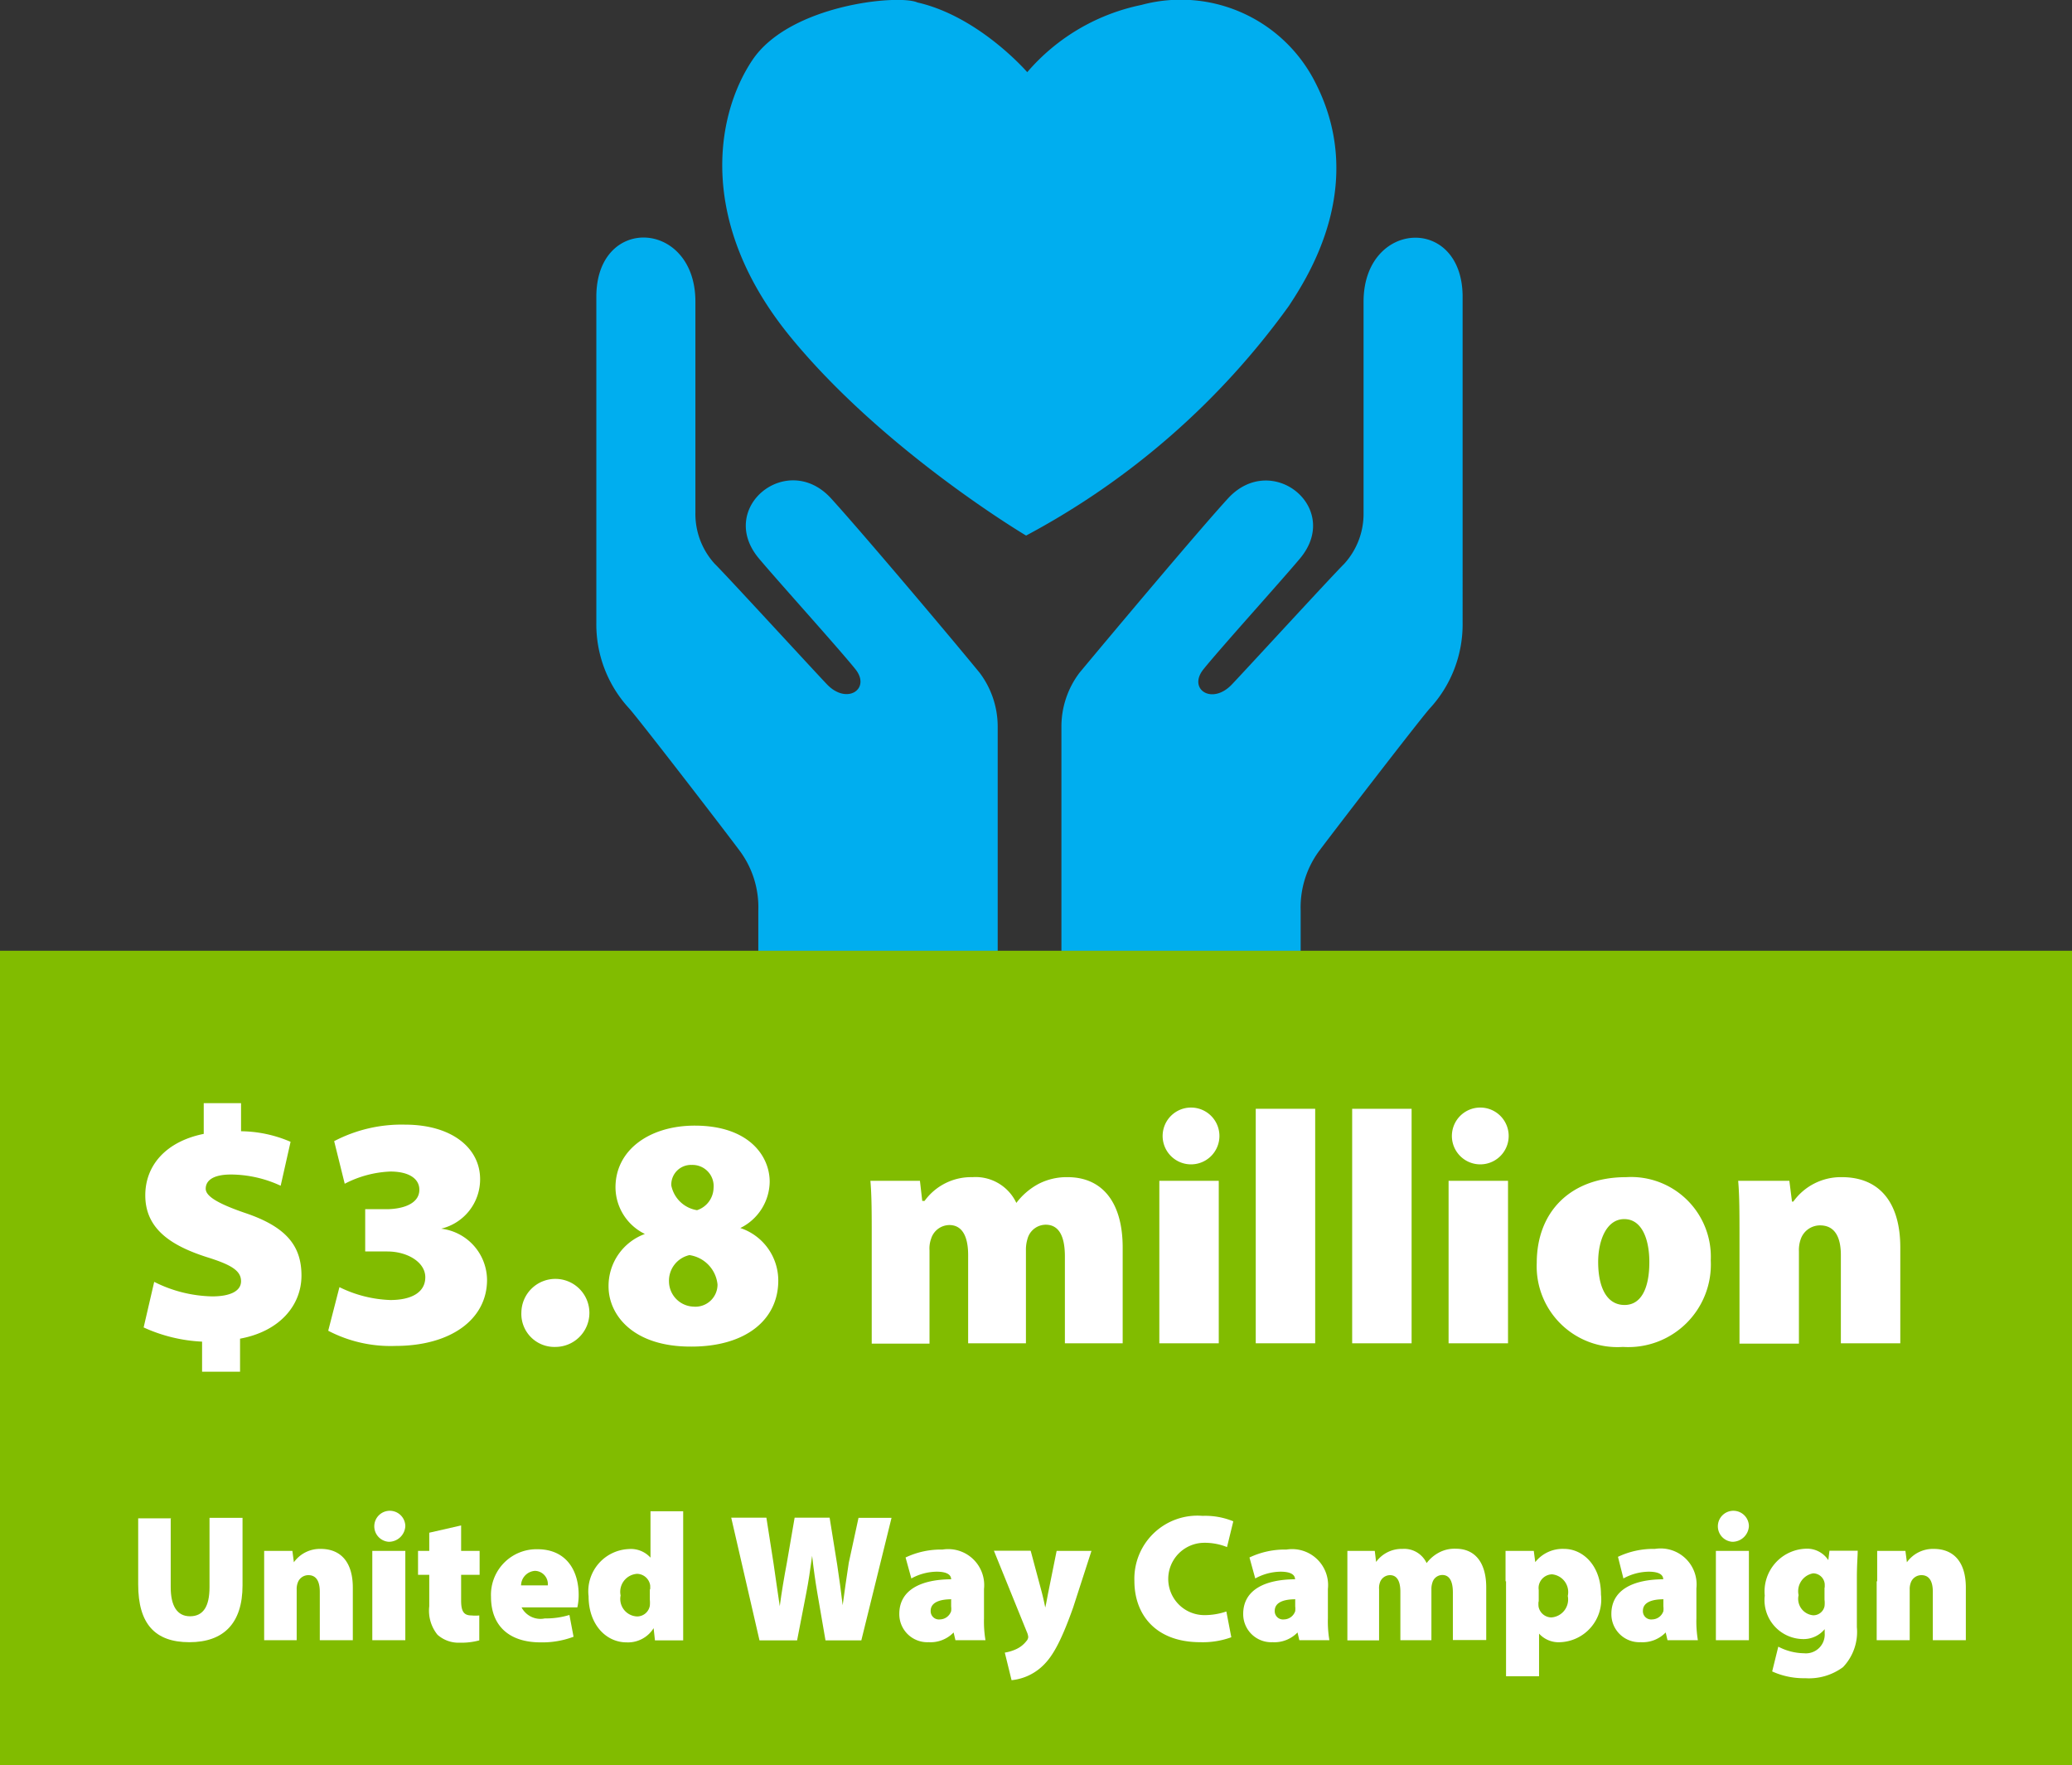 <svg xmlns="http://www.w3.org/2000/svg" xmlns:xlink="http://www.w3.org/1999/xlink" viewBox="0 0 125.5 106.9"><rect x="0" y="0" width="125.5" height="106.9" fill="#333333" stroke="none"/><defs><style>.a{fill:none;}.b{clip-path:url(#a);}.c{fill:#00aeef;}.d{fill:#81bc00;}.e{fill:#fff;}</style><clipPath id="a" transform="translate(0 0)"><rect class="a" width="125.5" height="106.9"/></clipPath></defs><title>united-way</title><g class="b"><path class="c" d="M62.22,4.37A12.39,12.39,0,0,1,69.13.3,9.13,9.13,0,0,1,79.67,5c3.2,6.25-.51,11.85-1.6,13.52A46.63,46.63,0,0,1,62.15,32.43s-8.58-5.09-14.25-12S43.32,7,45.57,3.64s8.87-4,10-3.49C59.31,1,62.22,4.37,62.22,4.37" transform="translate(0 0)"/><path class="c" d="M36.12,18V37.71a7.5,7.5,0,0,0,2,5.2c0.66,0.75,5.69,7.27,6.7,8.63a5.72,5.72,0,0,1,1.11,3.6v3.75H60.43s0-13.62,0-14.84a5.42,5.42,0,0,0-1.1-3.32C57.09,38,52,32,50.32,30.16c-2.65-2.87-6.93.59-4.35,3.66,1.08,1.29,4.88,5.5,5.84,6.7s-0.52,2.19-1.73.91c-0.95-1-6.08-6.59-6.79-7.29a4.48,4.48,0,0,1-1.17-3.08c0-.85,0-8.94,0-12.8,0-4.95-6-5.28-6-.29m52.47,0V37.71a7.51,7.51,0,0,1-2,5.2c-0.66.75-5.68,7.27-6.7,8.63a5.76,5.76,0,0,0-1.11,3.6v3.75H64.29s0-13.62,0-14.84a5.4,5.4,0,0,1,1.1-3.32c2.25-2.7,7.31-8.72,9-10.56,2.65-2.87,6.93.59,4.34,3.66-1.08,1.29-4.88,5.5-5.84,6.7s0.52,2.19,1.73.91c0.95-1,6.08-6.59,6.79-7.29a4.49,4.49,0,0,0,1.18-3.08c0-.85,0-8.94,0-12.8,0-4.95,6-5.28,6-.29" transform="translate(0 0)"/></g><rect class="d" y="57.57" width="125.5" height="49.33"/><path class="e" d="M12.24,83.1V81.24a9.56,9.56,0,0,1-3.54-.86l0.64-2.76a8.13,8.13,0,0,0,3.52.88c1,0,1.74-.28,1.74-0.92s-0.6-1-2.08-1.46c-2.18-.7-3.72-1.72-3.72-3.74,0-1.82,1.26-3.26,3.54-3.72V66.8H14.6v1.7a7.76,7.76,0,0,1,3,.64L17,71.8a7.25,7.25,0,0,0-3-.68c-1.18,0-1.54.42-1.54,0.86s0.68,0.88,2.36,1.46c2.52,0.84,3.44,2,3.44,3.8s-1.32,3.38-3.72,3.82v2H12.24Z" transform="translate(0 0)"/><path class="e" d="M20.56,77.94a7.53,7.53,0,0,0,3.08.78c1.28,0,2.12-.46,2.12-1.38s-1.1-1.56-2.3-1.56H22.12V73.22H23.4c0.9,0,2-.28,2-1.18,0-.66-0.62-1.1-1.76-1.1a6.53,6.53,0,0,0-2.76.74L20.24,69.1a8.81,8.81,0,0,1,4.28-1c2.88,0,4.56,1.44,4.56,3.3a3.07,3.07,0,0,1-2.36,3v0a3.15,3.15,0,0,1,2.78,3.1c0,2.38-2.18,4-5.56,4a8.15,8.15,0,0,1-4.06-.92Z" transform="translate(0 0)"/><path class="e" d="M31.58,79.46a2.06,2.06,0,1,1,2.06,2.1A2,2,0,0,1,31.58,79.46Z" transform="translate(0 0)"/><path class="e" d="M36.86,77.9a3.35,3.35,0,0,1,2.2-3.18v0a3.16,3.16,0,0,1-1.78-2.82c0-2.28,2.08-3.74,4.8-3.74,3.28,0,4.54,1.84,4.54,3.4a3.17,3.17,0,0,1-1.78,2.8v0a3.35,3.35,0,0,1,2.3,3.18c0,2.4-2,4-5.26,4C38.32,81.56,36.86,79.6,36.86,77.9Zm6.6-.12A2,2,0,0,0,41.76,76a1.59,1.59,0,0,0-1.24,1.6A1.54,1.54,0,0,0,42,79.12,1.34,1.34,0,0,0,43.46,77.78Zm-2.8-6a1.89,1.89,0,0,0,1.56,1.5,1.45,1.45,0,0,0,1-1.34,1.28,1.28,0,0,0-1.32-1.4A1.19,1.19,0,0,0,40.66,71.76Z" transform="translate(0 0)"/><path class="e" d="M52.8,74.84c0-1.3,0-2.44-.08-3.34h3l0.14,1.22H56a3.48,3.48,0,0,1,2.9-1.44,2.73,2.73,0,0,1,2.66,1.56h0a4.13,4.13,0,0,1,1.36-1.16,3.73,3.73,0,0,1,1.74-.4c2.12,0,3.34,1.54,3.34,4.26v5.8H64.5V76.08c0-1.22-.36-1.92-1.16-1.92a1.15,1.15,0,0,0-1.1.84,2.25,2.25,0,0,0-.1.72v5.62h-3.5V76c0-1.1-.34-1.82-1.14-1.82a1.17,1.17,0,0,0-1.1.82,1.75,1.75,0,0,0-.1.72v5.64H52.8v-6.5Z" transform="translate(0 0)"/><path class="e" d="M73.86,68.78A1.72,1.72,0,0,1,72,70.5,1.72,1.72,0,1,1,73.86,68.78ZM70.22,81.34V71.5h3.6v9.84h-3.6Z" transform="translate(0 0)"/><path class="e" d="M76.06,67.14h3.6v14.2h-3.6V67.14Z" transform="translate(0 0)"/><path class="e" d="M81.9,67.14h3.6v14.2H81.9V67.14Z" transform="translate(0 0)"/><path class="e" d="M91.38,68.78a1.72,1.72,0,0,1-1.86,1.72A1.72,1.72,0,1,1,91.38,68.78ZM87.74,81.34V71.5h3.6v9.84h-3.6Z" transform="translate(0 0)"/><path class="e" d="M103.62,76.32a5,5,0,0,1-5.32,5.24,4.89,4.89,0,0,1-5.22-5.08c0-3.12,2.06-5.2,5.42-5.2A4.83,4.83,0,0,1,103.62,76.32Zm-6.82.1c0,1.46.48,2.6,1.6,2.6,1,0,1.5-1,1.5-2.6,0-1.36-.44-2.6-1.52-2.6S96.8,75.12,96.8,76.42Z" transform="translate(0 0)"/><path class="e" d="M105.36,74.84c0-1.3,0-2.44-.08-3.34h3.1l0.16,1.26h0.08a3.54,3.54,0,0,1,2.94-1.48c2.3,0,3.54,1.56,3.54,4.26v5.8h-3.6V76c0-1.14-.4-1.8-1.26-1.8a1.24,1.24,0,0,0-1.18.86,2,2,0,0,0-.1.72v5.58h-3.6v-6.5Z" transform="translate(0 0)"/><path class="e" d="M10.34,91.91v4.2c0,1.12.38,1.76,1.17,1.76s1.18-.58,1.18-1.76v-4.2h2V96c0,2.29-1.14,3.44-3.22,3.44s-3.1-1.11-3.1-3.5v-4h2Z" transform="translate(0 0)"/><path class="e" d="M16,95.75c0-.72,0-1.34,0-1.84h1.71l0.09,0.69h0a1.94,1.94,0,0,1,1.62-.81c1.27,0,1.95.86,1.95,2.34v3.19h-2V96.38c0-.63-0.22-1-0.69-1a0.68,0.68,0,0,0-.65.47,1.08,1.08,0,0,0-.06.4v3.07H16V95.75Z" transform="translate(0 0)"/><path class="e" d="M24.55,92.41a1,1,0,0,1-1,.95A0.94,0.94,0,1,1,24.55,92.41Zm-2,6.91V93.91h2v5.41h-2Z" transform="translate(0 0)"/><path class="e" d="M27.93,92.37v1.54h1.12v1.45H27.93v1.55c0,0.65.15,0.91,0.63,0.91a2.42,2.42,0,0,0,.47,0v1.51a4.17,4.17,0,0,1-1.18.14,1.92,1.92,0,0,1-1.35-.48A2.31,2.31,0,0,1,26,97.26V95.36H25.32V93.91H26v-1.1Z" transform="translate(0 0)"/><path class="e" d="M31.58,97.31A1.29,1.29,0,0,0,33,98a4.82,4.82,0,0,0,1.49-.21l0.25,1.32a5.36,5.36,0,0,1-2,.34c-1.9,0-3-1-3-2.76a2.76,2.76,0,0,1,2.81-2.88c1.75,0,2.5,1.29,2.5,2.77a3.44,3.44,0,0,1-.08.75H31.58ZM33.18,96a0.8,0.8,0,0,0-.77-0.88,0.9,0.9,0,0,0-.85.88h1.62Z" transform="translate(0 0)"/><path class="e" d="M41.38,91.51v6.1c0,0.67,0,1.35,0,1.72H39.67l-0.08-.74h0a1.83,1.83,0,0,1-1.64.86c-1.25,0-2.3-1.09-2.3-2.79a2.56,2.56,0,0,1,2.42-2.86,1.6,1.6,0,0,1,1.33.52h0V91.51h2Zm-2,4.73a2,2,0,0,0,0-.25,0.82,0.82,0,0,0-.79-0.69,1.09,1.09,0,0,0-1,1.31,1.06,1.06,0,0,0,1,1.27,0.78,0.78,0,0,0,.77-0.65,1.94,1.94,0,0,0,0-.36V96.24Z" transform="translate(0 0)"/><path class="e" d="M46,99.32l-1.71-7.42h2.13l0.43,2.75c0.13,0.86.26,1.85,0.38,2.61h0c0.11-.84.26-1.73,0.43-2.63l0.47-2.73h2.12l0.46,2.86c0.13,0.85.23,1.61,0.33,2.44h0c0.11-.83.24-1.71,0.37-2.57L52,91.91h2l-1.83,7.42H50l-0.5-2.9c-0.11-.65-0.21-1.34-0.31-2.22h0c-0.12.88-.22,1.57-0.35,2.23l-0.56,2.89H46Z" transform="translate(0 0)"/><path class="e" d="M57.87,99.32l-0.11-.47h0a1.94,1.94,0,0,1-1.51.59,1.7,1.7,0,0,1-1.78-1.71c0-1.45,1.3-2.09,3.14-2.1v0c0-.22-0.17-0.46-0.88-0.46a3.26,3.26,0,0,0-1.53.41l-0.35-1.27a5,5,0,0,1,2.24-.48,2.18,2.18,0,0,1,2.51,2.39V98a6.87,6.87,0,0,0,.09,1.32H57.87Zm-0.23-2.48c-0.8,0-1.27.23-1.27,0.7a0.5,0.5,0,0,0,.56.52,0.73,0.73,0,0,0,.68-0.5,1.21,1.21,0,0,0,0-.29V96.85Z" transform="translate(0 0)"/><path class="e" d="M62.43,93.91l0.65,2.43c0.08,0.3.17,0.69,0.23,1h0c0.07-.28.13-0.67,0.2-1L64,93.91h2.11L65,97.34c-0.81,2.28-1.34,3.09-1.94,3.62a3.18,3.18,0,0,1-1.79.78l-0.41-1.67a2.61,2.61,0,0,0,.67-0.2,1.65,1.65,0,0,0,.64-0.5,0.4,0.4,0,0,0,.11-0.24,0.89,0.89,0,0,0-.08-0.3l-2-4.93h2.2Z" transform="translate(0 0)"/><path class="e" d="M74.58,99.14a5.05,5.05,0,0,1-1.87.3c-2.77,0-4-1.73-4-3.7a3.82,3.82,0,0,1,4.13-3.95,4.46,4.46,0,0,1,1.86.33l-0.38,1.56a3.62,3.62,0,0,0-1.37-.26,2.19,2.19,0,0,0,0,4.38,4.1,4.1,0,0,0,1.33-.22Z" transform="translate(0 0)"/><path class="e" d="M78.7,99.32l-0.11-.47h0a1.94,1.94,0,0,1-1.51.59,1.7,1.7,0,0,1-1.78-1.71c0-1.45,1.3-2.09,3.14-2.1v0c0-.22-0.17-0.46-0.88-0.46a3.26,3.26,0,0,0-1.53.41l-0.35-1.27a5,5,0,0,1,2.24-.48,2.18,2.18,0,0,1,2.51,2.39V98a6.83,6.83,0,0,0,.09,1.32H78.7Zm-0.23-2.48c-0.8,0-1.26.23-1.26,0.7a0.5,0.5,0,0,0,.56.52,0.73,0.73,0,0,0,.68-0.5,1.24,1.24,0,0,0,0-.29V96.85Z" transform="translate(0 0)"/><path class="e" d="M81.61,95.75c0-.72,0-1.34,0-1.84h1.66l0.08,0.67h0a1.91,1.91,0,0,1,1.6-.79,1.5,1.5,0,0,1,1.46.86h0A2.27,2.27,0,0,1,87.18,94a2,2,0,0,1,1-.22c1.17,0,1.84.85,1.84,2.34v3.19H88V96.43c0-.67-0.2-1.06-0.64-1.06a0.63,0.63,0,0,0-.6.46,1.2,1.2,0,0,0-.06.4v3.09H84.82V96.38c0-.61-0.19-1-0.63-1a0.65,0.65,0,0,0-.61.45,1,1,0,0,0-.05.4v3.1H81.61V95.75Z" transform="translate(0 0)"/><path class="e" d="M91.19,95.75c0-.72,0-1.33,0-1.84h1.71l0.09,0.68h0a2.11,2.11,0,0,1,1.75-.8c1.13,0,2.23,1,2.23,2.76a2.59,2.59,0,0,1-2.46,2.89,1.6,1.6,0,0,1-1.29-.52h0v2.58h-2V95.75Zm2,1.21a1.56,1.56,0,0,0,0,.33,0.8,0.8,0,0,0,.77.65,1.09,1.09,0,0,0,1-1.3A1.08,1.08,0,0,0,94,95.33a0.84,0.84,0,0,0-.8.7,0.92,0.92,0,0,0,0,.25V97Z" transform="translate(0 0)"/><path class="e" d="M101,99.32l-0.11-.47h0a1.94,1.94,0,0,1-1.51.59,1.7,1.7,0,0,1-1.78-1.71c0-1.45,1.3-2.09,3.14-2.1v0c0-.22-0.17-0.46-0.88-0.46a3.26,3.26,0,0,0-1.53.41L98,94.27a5,5,0,0,1,2.24-.48,2.18,2.18,0,0,1,2.51,2.39V98a6.83,6.83,0,0,0,.09,1.32H101Zm-0.23-2.48c-0.8,0-1.26.23-1.26,0.7a0.5,0.5,0,0,0,.56.52,0.73,0.73,0,0,0,.68-0.5,1.24,1.24,0,0,0,0-.29V96.85Z" transform="translate(0 0)"/><path class="e" d="M105.93,92.41a1,1,0,0,1-1,.95A0.94,0.94,0,1,1,105.93,92.41Zm-2,6.91V93.91h2v5.41h-2Z" transform="translate(0 0)"/><path class="e" d="M112.52,93.91c0,0.33-.05.8-0.05,1.67v2.95a3.09,3.09,0,0,1-.84,2.42,3.46,3.46,0,0,1-2.29.67,4.62,4.62,0,0,1-2-.41l0.37-1.5a3.46,3.46,0,0,0,1.56.4,1.14,1.14,0,0,0,1.25-1.22V98.65h0a1.66,1.66,0,0,1-1.35.6,2.36,2.36,0,0,1-2.28-2.63,2.59,2.59,0,0,1,2.45-2.84,1.54,1.54,0,0,1,1.4.69h0l0.07-.57h1.72Zm-2,2.23a1.84,1.84,0,0,0,0-.25,0.71,0.71,0,0,0-.7-0.62,1.1,1.1,0,0,0-.88,1.32,1,1,0,0,0,.88,1.22,0.69,0.69,0,0,0,.69-0.54,1.64,1.64,0,0,0,0-.41V96.14Z" transform="translate(0 0)"/><path class="e" d="M113.7,95.75c0-.72,0-1.34,0-1.84h1.71l0.09,0.69h0a1.94,1.94,0,0,1,1.62-.81c1.27,0,1.95.86,1.95,2.34v3.19h-2V96.38c0-.63-0.22-1-0.69-1a0.68,0.68,0,0,0-.65.47,1.08,1.08,0,0,0-.06.4v3.07h-2V95.75Z" transform="translate(0 0)"/></svg>